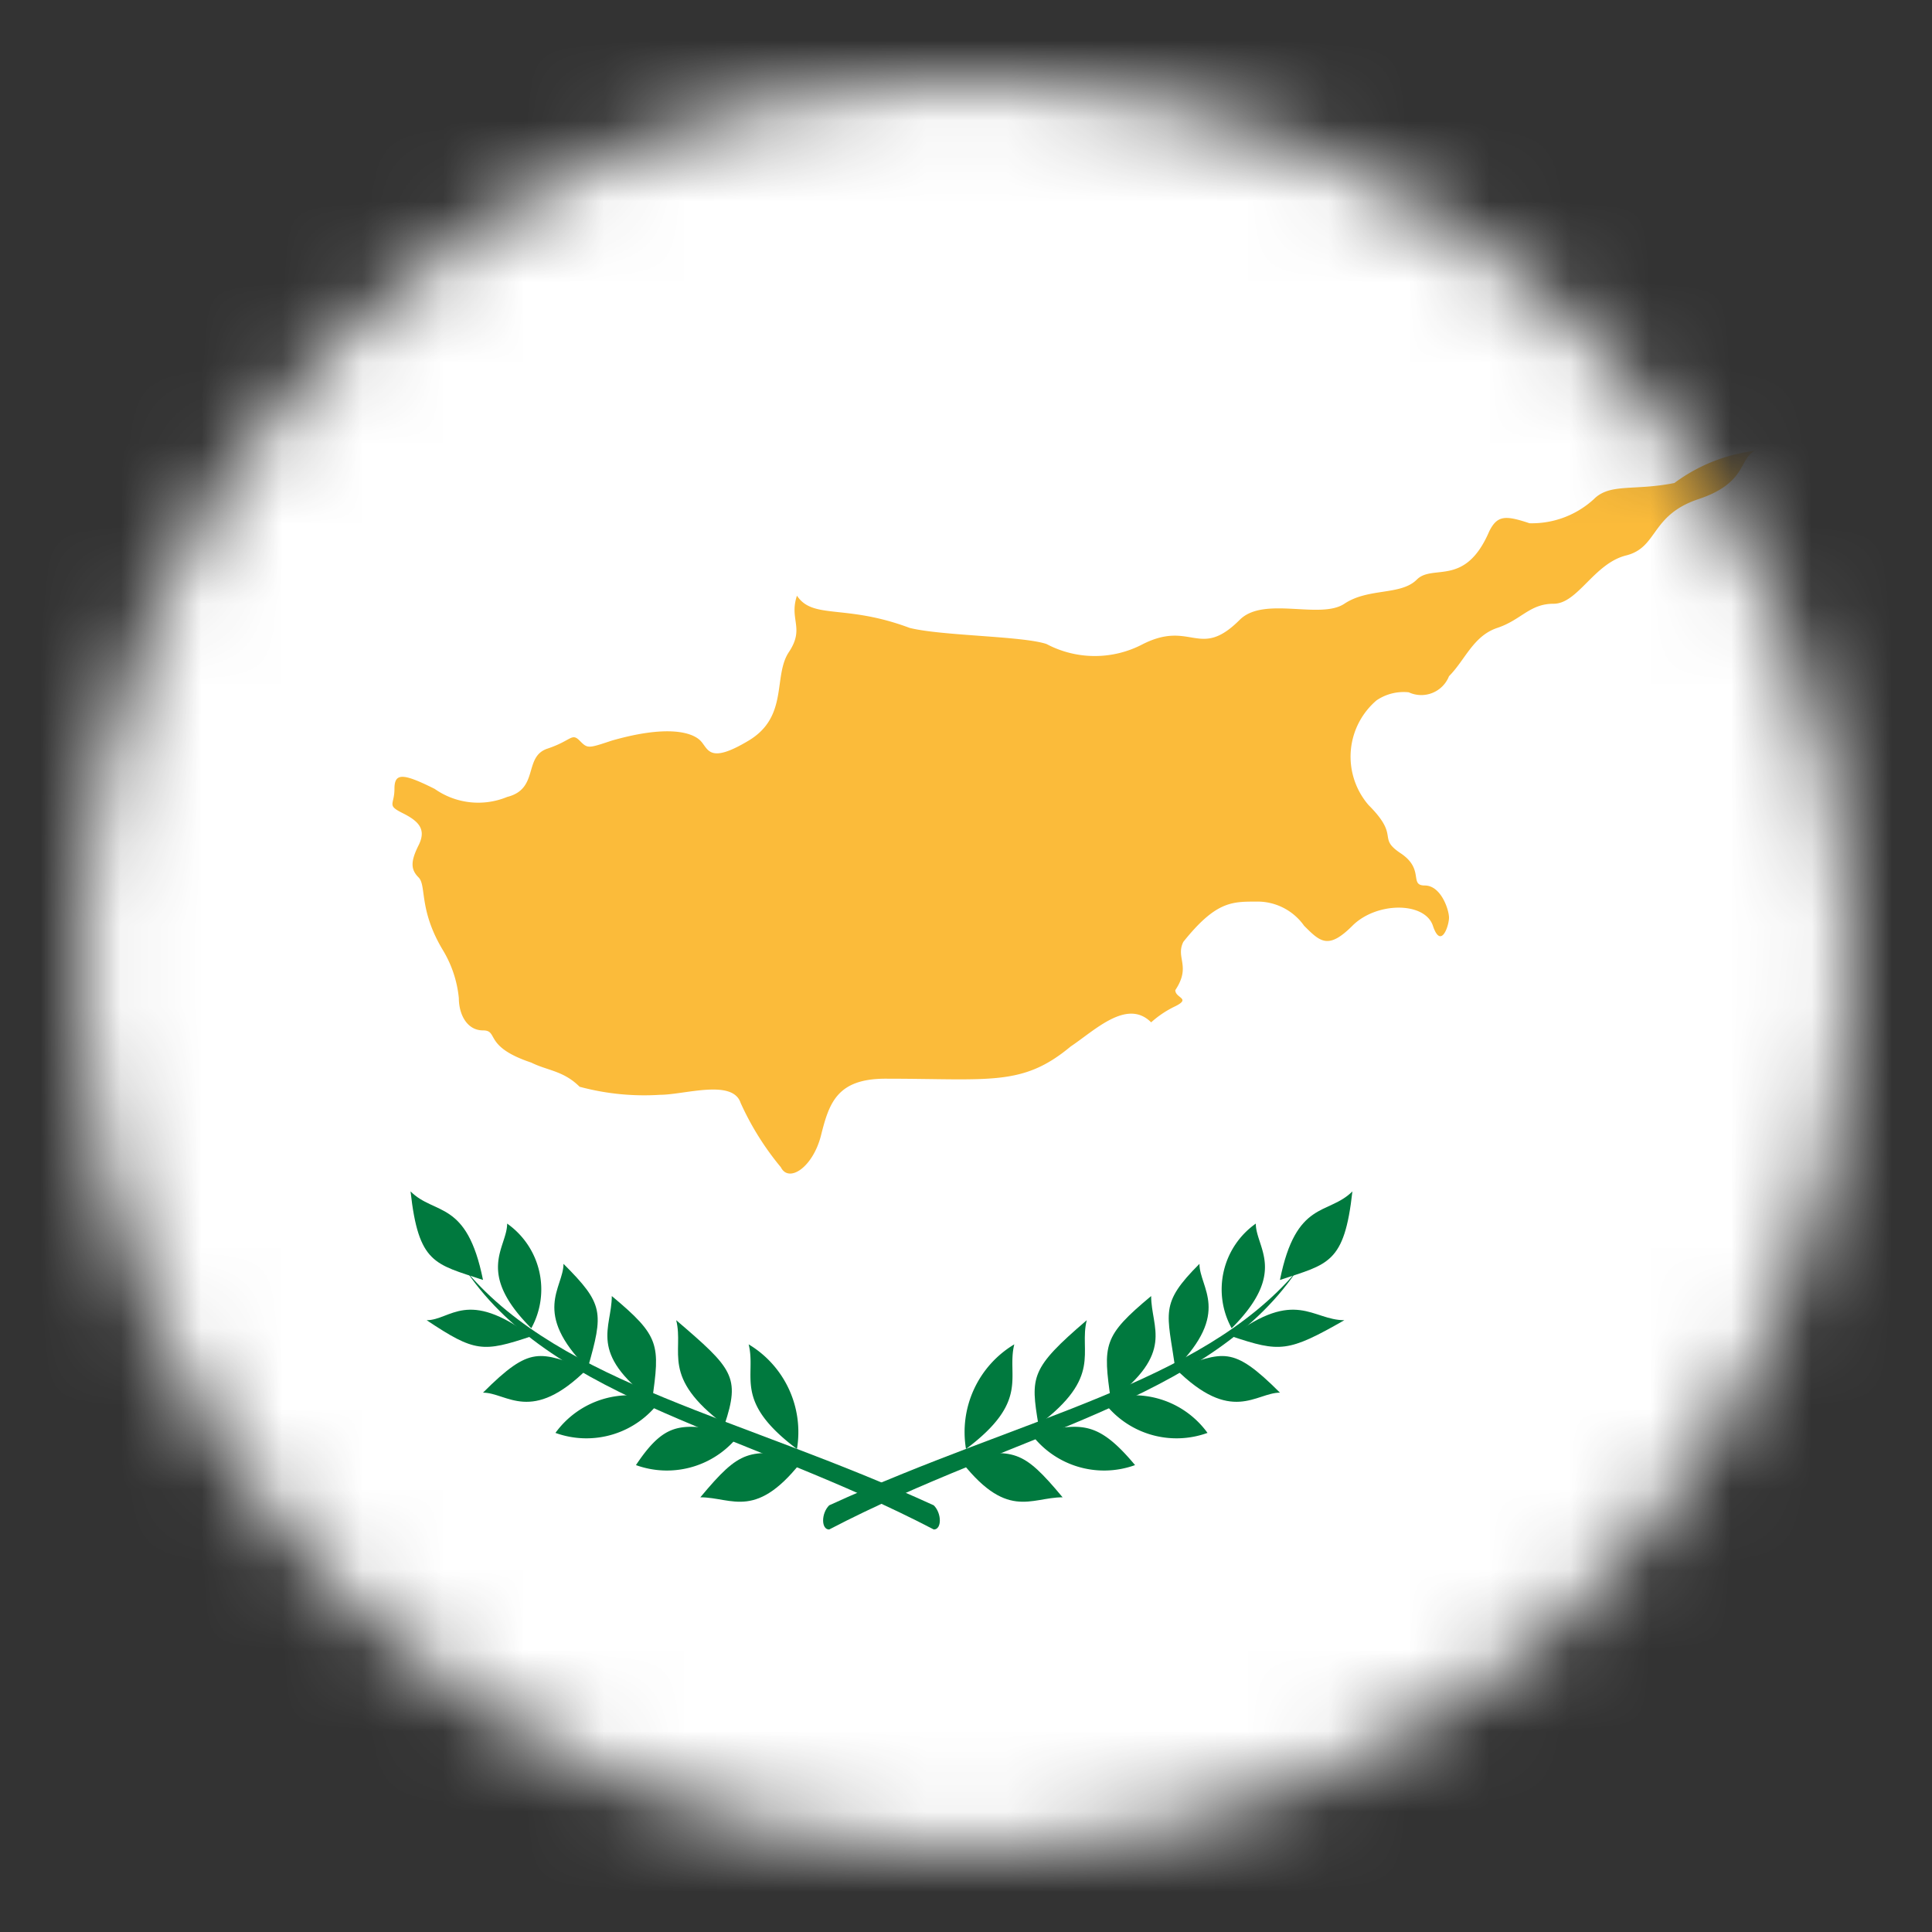 <svg width="24" height="24" viewBox="0 0 24 24" fill="none" xmlns="http://www.w3.org/2000/svg">
<rect x="0" y="0" width="24" height="24" fill="#333333" stroke="none"/>
<mask id="cy-tc-mask0" maskUnits="userSpaceOnUse" x="1" y="1" width="22" height="22">
<circle cx="12" cy="12" r="11" fill="#ffffff"/>
</mask>
<g mask="url(#cy-tc-mask0)">
    <rect width="24" height="24" style="fill:#fff"/><path d="M9.9,7.4c-.1.3.1.4-.1.7s0,.8-.5,1.1-.5.1-.6,0-.4-.2-1.1,0c-.3.1-.3.1-.4,0s-.1,0-.4.1-.1.5-.5.6a.94.94,0,0,1-.9-.1c-.4-.2-.5-.2-.5,0s-.1.2.1.3.3.2.2.4-.1.3,0,.4,0,.4.3.9a1.42,1.42,0,0,1,.2.6c0,.2.1.4.3.4s0,.2.6.4c.2.1.4.1.6.3a3.08,3.08,0,0,0,1,.1c.3,0,.9-.2,1,.1a3.51,3.51,0,0,0,.5.8c.1.2.4,0,.5-.4s.2-.7.8-.7c1.3,0,1.7.1,2.3-.4.3-.2.7-.6,1-.3a1.24,1.24,0,0,1,.3-.2c.2-.1,0-.1,0-.2.2-.3,0-.4.1-.6.4-.5.6-.5.9-.5a.71.71,0,0,1,.6.3c.2.2.3.3.6,0s.9-.3,1,0,.2,0,.2-.1-.1-.4-.3-.4,0-.2-.3-.4,0-.2-.4-.6a.92.92,0,0,1,.1-1.3.6.6,0,0,1,.4-.1.37.37,0,0,0,.5-.2c.2-.2.3-.5.6-.6s.4-.3.7-.3.5-.5.9-.6.3-.5.9-.7.5-.5.7-.6a2.11,2.11,0,0,0-1,.4c-.5.1-.8,0-1,.2a1.14,1.14,0,0,1-.8.3c-.3-.1-.4-.1-.5.1-.3.7-.7.4-.9.6s-.6.1-.9.3-1-.1-1.3.2c-.5.5-.6,0-1.2.3A1.28,1.28,0,0,1,13,8c-.3-.1-1.3-.1-1.7-.2C10.5,7.5,10.1,7.7,9.9,7.4Z" style="fill:#fbbb3a"/><path d="M9.8,14.7c-.1,0-.1,0-.1-.1l-.1-.1a2.09,2.09,0,0,1-.4-.6.52.52,0,0,0-.4-.2h-1a1.7,1.7,0,0,1-.7-.1l-.6-.3c-.3-.1-.4-.2-.4-.3s0-.1-.2-.1-.3-.2-.3-.4a1.42,1.42,0,0,0-.2-.6.9.9,0,0,1-.1-.5c0-.1,0-.3-.1-.3s-.1-.1-.1-.3,0-.3-.2-.4c-.1-.4-.1-.5,0-.6s0-.1.1-.1.2.1.3.1a1.42,1.42,0,0,0,.6.2.6.6,0,0,0,.4-.1.27.27,0,0,0,.3-.3q0-.15.3-.3H7c.1,0,.1-.1.2-.1h.2a.37.37,0,0,0,.3-.1c.2,0,.4-.1.6-.1a.6.6,0,0,1,.4.1h0c0,.1.1.1.2.1s.2-.1.4-.1a.6.6,0,0,0,.3-.6A.76.76,0,0,1,9.8,8a.37.37,0,0,0,.1-.3V7.4h0c.1.2.3.2.5.2a2.92,2.92,0,0,1,.9.2,2.77,2.77,0,0,0,.9.1A2.2,2.2,0,0,1,13,8a1.27,1.27,0,0,0,.6.1,1.42,1.42,0,0,0,.6-.2c.1-.1.2-.1.4-.1H15a.9.9,0,0,0,.5-.1h.9c.2,0,.3,0,.4-.1h.3a.76.76,0,0,0,.5-.2.37.37,0,0,1,.3-.1.65.65,0,0,0,.6-.6.22.22,0,0,1,.2-.2h.5a1.08,1.08,0,0,0,.7-.3c0-.2.2-.2.3-.2a.76.76,0,0,0,.4-.2,3,3,0,0,1,1-.4h0c-.1,0-.1.1-.1.2a.68.68,0,0,1-.6.4.66.66,0,0,0-.5.4c-.1.2-.2.3-.4.3s-.3.2-.4.3a.55.55,0,0,1-.5.3c-.1,0-.2.1-.3.1s-.2.1-.3.2-.3.2-.4.4l-.1.1c-.1.2-.2.2-.3.2h-.3a.37.37,0,0,0-.3.1,1.4,1.4,0,0,0-.3.9.55.55,0,0,0,.3.5c.3.2.3.3.3.4s.1.1.1.2.1.1.2.2.1.1.1.2a.55.55,0,0,1,.3.5v.1h-.2c0-.1-.2-.2-.4-.2a1.42,1.42,0,0,0-.6.2.37.37,0,0,1-.3.1c-.1,0-.2-.1-.3-.2a.71.71,0,0,0-.6-.3h-.1c-.2,0-.4.1-.7.5v.8c-.1,0-.1.1-.2.2a.1.1,0,0,1-.1.1h0c-.1,0-.1-.1-.2-.1a1,1,0,0,0-.7.4l-.1.1a2.6,2.6,0,0,1-1.5.4H11c-.5,0-.6.4-.7.7h0C10,14.5,9.9,14.7,9.8,14.7ZM8.7,13.6a.76.76,0,0,1,.5.2,2.09,2.09,0,0,0,.4.6l.1.1.1.1c.1,0,.3-.2.3-.5h0c.1-.3.2-.7.7-.7h.8a2.15,2.15,0,0,0,1.5-.4l.1-.1a1.61,1.61,0,0,1,.7-.4c.1,0,.1,0,.2.1h0l.1-.1c0-.1.1-.1.2-.2v-.8c.3-.4.5-.5.7-.5h.1a.71.71,0,0,1,.6.3c.1.1.2.2.3.2s.2-.1.3-.1a1.08,1.08,0,0,1,.8-.2c.2,0,.4.1.4.2h.1v-.1c0-.2-.1-.4-.3-.4s-.1-.1-.1-.2,0-.2-.1-.2v-.2c0-.1,0-.2-.3-.4a2.19,2.19,0,0,1-.3-.5,1.09,1.09,0,0,1,.4-.9.37.37,0,0,1,.3-.1h.3c.1,0,.2,0,.3-.2l.1-.1a.66.66,0,0,1,.5-.4c.1,0,.2-.1.3-.2a.37.37,0,0,1,.3-.1.55.55,0,0,0,.5-.3,1.38,1.38,0,0,1,.4-.3c.2,0,.3-.2.4-.3a1,1,0,0,1,.5-.4.92.92,0,0,0,.6-.4.1.1,0,0,1,.1-.1,3.55,3.55,0,0,0-.9.4c-.1-.1-.3,0-.4,0a.76.76,0,0,0-.4.2.91.91,0,0,1-.7.3h-.4c-.1,0-.1,0-.2.2a.63.63,0,0,1-.6.5.37.37,0,0,0-.3.1.76.76,0,0,1-.5.2h-.3a.6.6,0,0,1-.4.1h-.6c-.2,0-.3,0-.4.1a.76.76,0,0,1-.4.2h-.4a.6.6,0,0,0-.4.1,1.42,1.42,0,0,1-.6.2,1.27,1.27,0,0,1-.6-.1,3.44,3.44,0,0,0-.9-.1,2.77,2.77,0,0,1-.9-.1,2.35,2.35,0,0,0-.8-.2c-.2,0-.4,0-.5-.2v.3a.6.6,0,0,1-.1.4.76.76,0,0,0-.2.4.55.55,0,0,1-.4.6c0,.1-.2.2-.3.2s-.1,0-.2-.1h0c-.1-.1-.2-.1-.4-.1a1.27,1.27,0,0,0-.6.1c-.1,0-.2.1-.3.1a.1.1,0,0,1-.1-.1H7.3c-.1,0-.1,0-.2.1H7l-.3.3a.32.32,0,0,1-.3.3H6a.76.76,0,0,1-.5-.2c-.1,0-.3-.1-.4-.1a.1.1,0,0,0-.1.1c0,.1-.1.2.1.4s.3.2.2.5-.1.3,0,.4.2.2.1.3a.75.75,0,0,0,.1.5,1.42,1.42,0,0,1,.2.6c0,.2.1.4.3.4a.35.35,0,0,1,.2.1c0,.1,0,.2.4.3.2.1.4.1.6.2a1.48,1.48,0,0,0,.7.1h.8Z" style="fill:none"/><path d="M11.6,18.7C9.2,17.6,7,17.2,5.8,15.8c1.1,1.6,3.5,2,5.8,3.2C11.7,19,11.7,18.8,11.6,18.7Z" style="fill:#00793e"/><path d="M11.7,18.9h0A10.2,10.2,0,0,0,9.5,18l-2.1-.9a4.71,4.71,0,0,1-1.5-1.3h0a8.18,8.18,0,0,0,3.6,2.1c.7.3,1.4.5,2.2.9v.1ZM6,16a7.3,7.3,0,0,0,3.5,2c.7.3,1.5.6,2.2.9h0c0-.1,0-.1-.1-.2-.7-.3-1.5-.6-2.2-.9A8,8,0,0,1,6,16Z" style="fill:none"/><path d="M6.6,16.6c-.8-.6-1-.2-1.3-.2C5.9,16.8,6,16.8,6.6,16.6Z" style="fill:#00793e"/><path d="M6,16.8H6a1.23,1.23,0,0,1-.8-.4h.3c.1-.1.2-.1.4-.1a1.14,1.14,0,0,1,.8.3h0A2.54,2.54,0,0,1,6,16.8Zm-.8-.4a1.14,1.14,0,0,0,.8.3,1.42,1.42,0,0,0,.6-.2,1.08,1.08,0,0,0-.7-.3.6.6,0,0,0-.4.1Z" style="fill:none"/><path d="M6.6,16.5c-.7-.7-.3-1-.3-1.3A1,1,0,0,1,6.6,16.5Z" style="fill:#00793e"/><path d="M6.6,16.5h0c-.5-.5-.5-.8-.4-1.1v-.3h0a1.17,1.17,0,0,1,.4,1.4Zm-.3-1.3v.3a1.22,1.22,0,0,0,.4,1.1c.1-.7.1-.9-.4-1.4Z" style="fill:none"/><path d="M6,15.9c-.2-1-.6-.8-.9-1.1C5.2,15.7,5.4,15.7,6,15.9Z" style="fill:#00793e"/><path d="M6,15.9H6c-.6-.2-.7-.3-.9-1.1h0a.35.35,0,0,1,.2.1c.3.1.5.3.7,1Zm-.9-1.1c.2.8.3.8.9,1.1-.1-.7-.4-.8-.7-.9Z" style="fill:none"/><path d="M7.3,17c-.7-.7-.3-1-.3-1.3C7.5,16.2,7.5,16.3,7.3,17Z" style="fill:#00793e"/><path d="M7.3,17h0c-.5-.5-.5-.8-.4-1.1v-.3h0A1.17,1.17,0,0,1,7.3,17ZM7,15.7V16c-.1.3-.1.6.4,1.1C7.5,16.3,7.5,16.2,7,15.7Z" style="fill:none"/><path d="M7.3,17c-.7.7-1,.3-1.3.3C6.6,16.7,6.7,16.8,7.3,17Z" style="fill:#00793e"/><path d="M6.5,17.4H5.9c.4-.3.6-.4.8-.4s.4.1.6.1h0A1.33,1.33,0,0,1,6.5,17.4Zm-.6-.2h.6a1.14,1.14,0,0,0,.8-.3,1.27,1.27,0,0,0-.6-.1c-.2,0-.4.2-.8.4Z" style="fill:none"/><path d="M8.1,17.4c-.8-.6-.5-.9-.5-1.3C8.2,16.6,8.2,16.7,8.1,17.4Z" style="fill:#00793e"/><path d="M8.1,17.4h0a1.07,1.07,0,0,1-.5-1.1V16h0c.6.6.6.7.5,1.4ZM7.6,16v.3a.9.9,0,0,0,.5,1c.1-.6.1-.7-.5-1.3Z" style="fill:none"/><path d="M8.2,17.4a1.13,1.13,0,0,1-1.3.4A1.13,1.13,0,0,1,8.2,17.4Z" style="fill:#00793e"/><path d="M7.4,17.9H6.9c.4-.4.6-.5.8-.5a.9.9,0,0,1,.5.1h0C7.8,17.8,7.6,17.9,7.4,17.9Zm-.5-.1h.5c.2,0,.4,0,.8-.5-.2,0-.3-.1-.5-.1s-.4.2-.8.6Z" style="fill:none"/><path d="M9,17.7c-.8-.6-.5-.9-.6-1.3C9.1,17,9.2,17.1,9,17.7Z" style="fill:#00793e"/><path d="M9,17.8H9c-.6-.4-.6-.7-.6-1v-.3h0c.7.5.7.6.6,1.3Zm-.6-1.4v.3c0,.3,0,.6.6,1,.1-.6.1-.7-.6-1.3Z" style="fill:none"/><path d="M9.2,17.8a1.13,1.13,0,0,1-1.3.4C8.3,17.6,8.5,17.7,9.2,17.8Z" style="fill:#00793e"/><path d="M8.3,18.3H7.8c.4-.4.6-.5.8-.5a.75.75,0,0,1,.5.1h0C8.7,18.2,8.5,18.3,8.3,18.3Zm-.5-.1h.5c.2,0,.4,0,.8-.5-.2,0-.3-.1-.5-.1a2.62,2.62,0,0,0-.8.6Z" style="fill:none"/><path d="M9.9,18c-.8-.6-.5-.9-.6-1.3A1.27,1.27,0,0,1,9.9,18Z" style="fill:#00793e"/><path d="M9.9,18h0c-.6-.4-.6-.7-.6-1v-.3h0c.7.6.7.7.6,1.3Zm-.6-1.2v.3c0,.3,0,.6.6,1C9.9,17.4,9.9,17.2,9.3,16.8Z" style="fill:none"/><path d="M10,18.1c-.6.8-.9.5-1.3.5C9.2,18,9.3,18,10,18.1Z" style="fill:#00793e"/><path d="M9.2,18.7H8.7c.4-.5.6-.6.9-.6H10C9.6,18.6,9.4,18.7,9.2,18.7Zm-.4,0h.3a.82.82,0,0,0,.8-.5H9.6c-.3,0-.5.1-.8.5Z" style="fill:none"/><path d="M10.3,18.7c2.4-1.1,4.6-1.5,5.8-2.9-1.1,1.6-3.5,2-5.8,3.2C10.2,19,10.2,18.8,10.3,18.7Z" style="fill:#00793e"/><path d="M10.2,18.9h0c0-.1,0-.2.1-.2.7-.3,1.5-.6,2.2-.9a7.33,7.33,0,0,0,3.6-2.1h0A3.74,3.74,0,0,1,14.6,17a18.94,18.94,0,0,1-2.1.9,22.88,22.88,0,0,1-2.3,1ZM15.9,16a9.57,9.57,0,0,1-3.4,1.9c-.7.3-1.4.5-2.2.9a.14.14,0,0,0,0,.2h0a10.2,10.2,0,0,1,2.2-.9A12,12,0,0,0,15.9,16Z" style="fill:none"/><path d="M15.3,16.6c.8-.6,1-.2,1.4-.2C16,16.8,15.9,16.8,15.3,16.6Z" style="fill:#00793e"/><path d="M15.9,16.8a1.42,1.42,0,0,1-.6-.2h0a1.14,1.14,0,0,1,.8-.3.6.6,0,0,1,.4.1h.3A3.55,3.55,0,0,1,15.9,16.8Zm-.6-.2a1.42,1.42,0,0,0,.6.2c.3,0,.5-.2.8-.3l-.3-.1c-.1-.1-.2-.1-.4-.1A1.08,1.08,0,0,0,15.3,16.6Z" style="fill:none"/><path d="M15.3,16.5c.7-.7.3-1,.3-1.3A1,1,0,0,0,15.3,16.5Z" style="fill:#00793e"/><path d="M15.3,16.5h0a1,1,0,0,1,.3-1.3h0v.3c.1.2.2.5-.3,1Zm.3-1.3c-.5.6-.5.7-.3,1.3a1.16,1.16,0,0,0,.4-1.1c-.1,0-.1-.1-.1-.2Z" style="fill:none"/><path d="M15.9,15.9c.2-1,.6-.8.9-1.1C16.7,15.7,16.5,15.7,15.9,15.9Z" style="fill:#00793e"/><path d="M15.9,15.9h0c.1-.7.4-.9.7-.9l.2-.1h0c-.2.7-.3.8-.9,1Zm.9-1.1c-.1,0-.1.1-.2.1-.3.1-.5.2-.7.9C16.5,15.7,16.6,15.7,16.8,14.8Z" style="fill:none"/><path d="M14.6,17c.7-.7.3-1,.3-1.3C14.4,16.2,14.5,16.3,14.6,17Z" style="fill:#00793e"/><path d="M14.6,17h0a1,1,0,0,1,.3-1.3h0V16a.92.92,0,0,1-.3,1Zm.3-1.3c-.5.6-.5.7-.3,1.3a1.16,1.16,0,0,0,.4-1.1A.31.31,0,0,1,14.9,15.7Z" style="fill:none"/><path d="M14.6,17c.7.7,1,.3,1.3.3C15.3,16.7,15.2,16.8,14.6,17Z" style="fill:#00793e"/><path d="M15.4,17.4h0a1.23,1.23,0,0,1-.8-.4h0a1.27,1.27,0,0,1,.6-.1c.2,0,.4.1.8.4h-.3A.37.37,0,0,0,15.4,17.4Zm-.8-.4a1.23,1.23,0,0,0,.8.4H16c-.4-.3-.6-.4-.8-.4s-.4,0-.6,0Z" style="fill:none"/><path d="M13.8,17.4c.8-.6.5-.9.5-1.3C13.7,16.6,13.7,16.7,13.8,17.4Z" style="fill:#00793e"/><path d="M13.8,17.4h0c-.1-.6-.1-.8.5-1.3h0v.3a1.26,1.26,0,0,1-.5,1Zm.5-1.4c-.6.5-.6.7-.5,1.3.6-.5.5-.7.5-1V16Z" style="fill:none"/><path d="M13.7,17.4a1.13,1.13,0,0,0,1.3.4A1.13,1.13,0,0,0,13.7,17.4Z" style="fill:#00793e"/><path d="M14.5,17.9c-.2,0-.4,0-.8-.5h0c.2,0,.3-.1.5-.1s.4.1.8.5h-.2A.37.37,0,0,1,14.5,17.9Zm-.8-.5c.4.4.6.5.8.5H15c-.4-.4-.6-.5-.8-.5Z" style="fill:none"/><path d="M12.9,17.7c.8-.6.5-.9.6-1.3C12.8,17,12.8,17.1,12.9,17.7Z" style="fill:#00793e"/><path d="M12.9,17.8h0a1.2,1.2,0,0,1,.6-1.3h0v.3c0,.2,0,.5-.6,1Zm.6-1.4c-.6.5-.6.6-.6,1.2.6-.4.6-.7.6-1v-.2Z" style="fill:none"/><path d="M12.8,17.8a1.13,1.13,0,0,0,1.3.4C13.6,17.6,13.4,17.7,12.8,17.8Z" style="fill:#00793e"/><path d="M13.6,18.3c-.2,0-.4,0-.8-.5h0a.9.9,0,0,1,.5-.1c.3,0,.5.1.8.5h-.2Zm-.8-.5c.4.4.6.5.8.5h.5c-.4-.4-.6-.5-.8-.5Z" style="fill:none"/><path d="M12,18c.8-.6.5-.9.6-1.3A1.27,1.27,0,0,0,12,18Z" style="fill:#00793e"/><path d="M12,18h0a1.2,1.2,0,0,1,.6-1.3h0V17c0,.3,0,.6-.6,1Zm.6-1.2c-.6.4-.6.6-.6,1.2.6-.4.6-.7.6-1Z" style="fill:none"/><path d="M11.9,18.1c.6.8.9.5,1.3.5C12.7,18,12.6,18,11.9,18.1Z" style="fill:#00793e"/><path d="M12.8,18.7a1,1,0,0,1-.9-.5h.4c.3,0,.5.1.9.6l-.4-.1Zm-.9-.6c.4.5.6.5.8.5h.4c-.4-.4-.5-.6-.9-.6Z" style="fill:none"/>
</g>
</svg>
